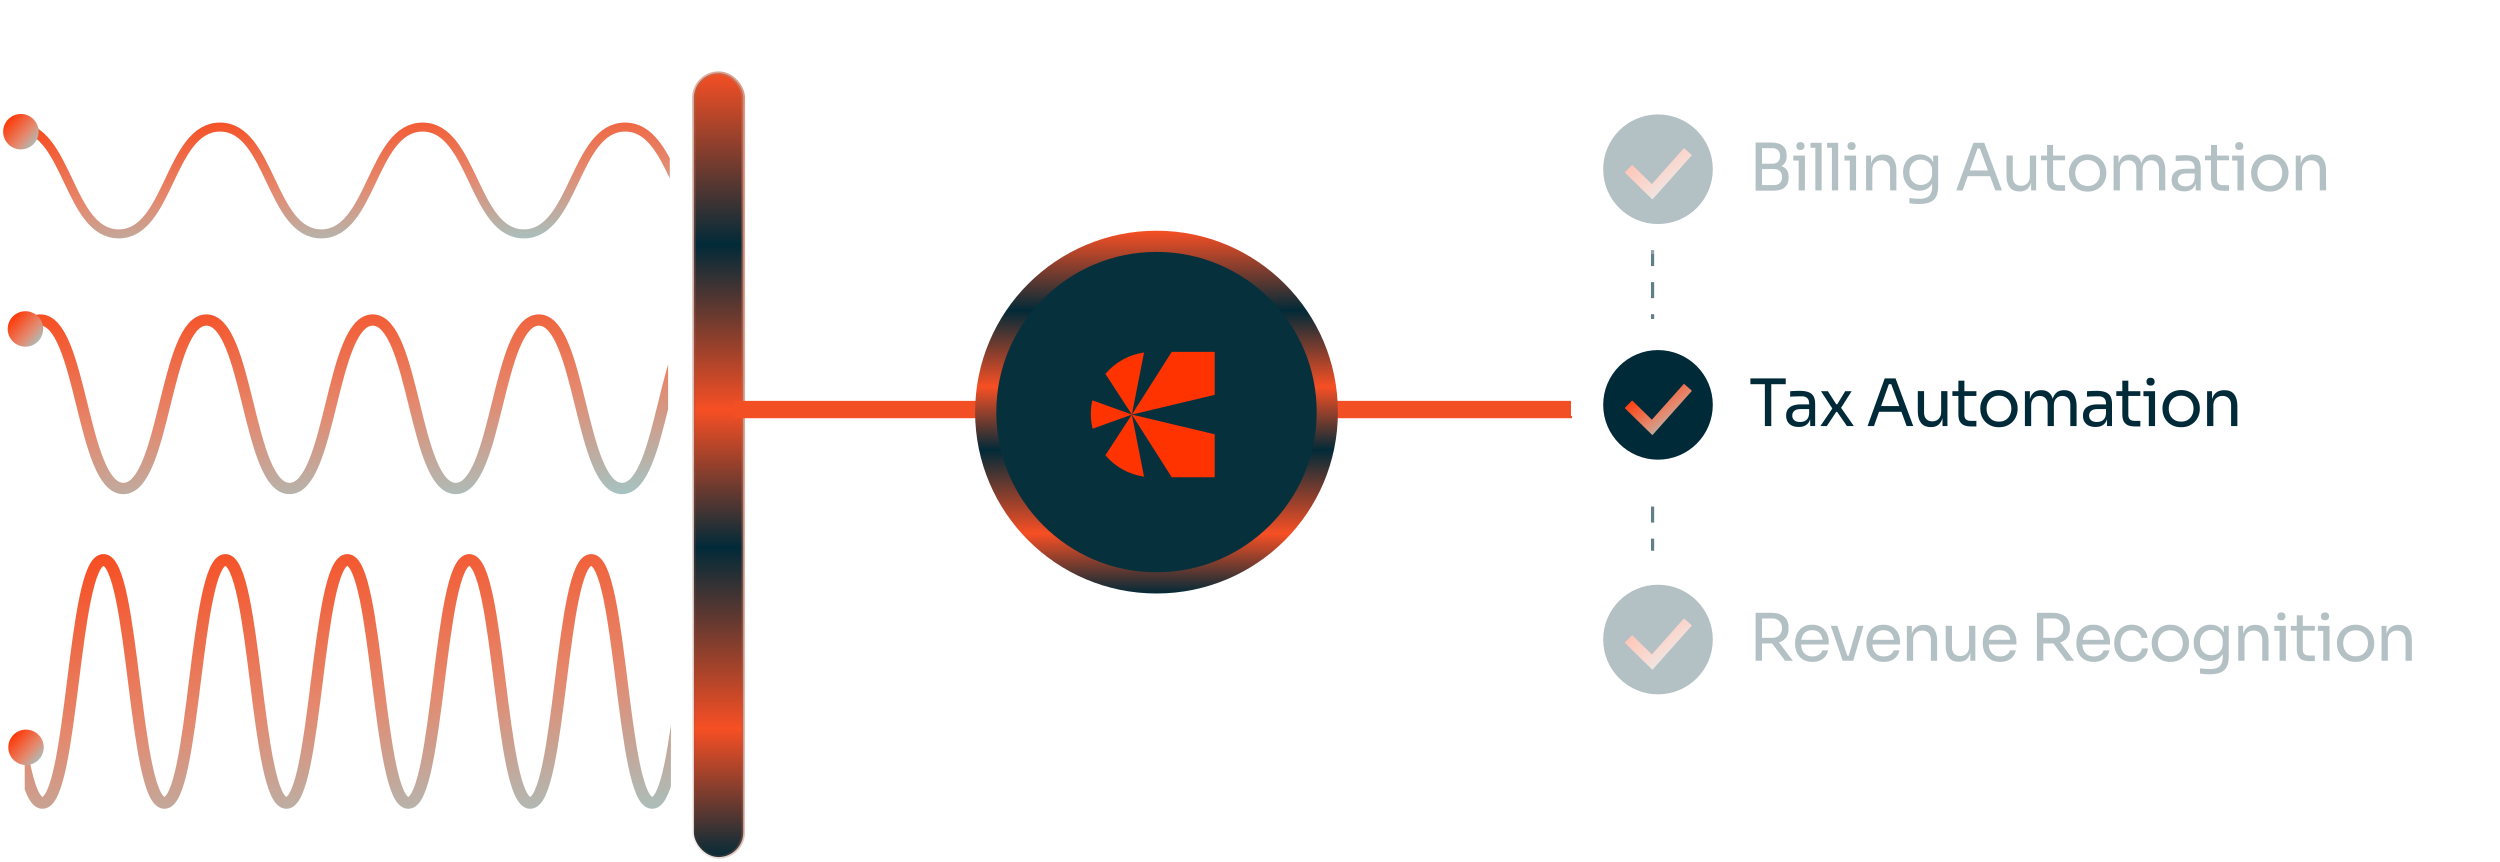 <svg width="708" height="244" viewBox="0 0 708 244" fill="none" xmlns="http://www.w3.org/2000/svg">
<g clip-path="url(#clip0_846_7)">
<path d="M-224.545 35.989C-210.202 35.989 -210.202 66.238 -195.86 66.238C-181.517 66.238 -181.517 35.989 -167.175 35.989C-152.832 35.989 -152.832 66.238 -138.49 66.238C-124.147 66.238 -124.15 35.989 -109.808 35.989C-95.465 35.989 -95.465 66.238 -81.123 66.238C-66.78 66.238 -66.78 35.989 -52.438 35.989C-38.095 35.989 -38.095 66.238 -23.756 66.238C-9.416 66.238 -9.413 35.989 4.929 35.989C19.272 35.989 19.272 66.238 33.614 66.238C47.957 66.238 47.957 35.989 62.299 35.989C76.642 35.989 76.642 66.238 90.984 66.238C105.327 66.238 105.327 35.989 119.67 35.989C134.012 35.989 134.012 66.238 148.355 66.238C162.697 66.238 162.697 35.989 177.04 35.989C191.382 35.989 191.382 66.238 205.725 66.238C220.067 66.238 220.067 35.989 234.41 35.989C248.752 35.989 248.752 66.238 263.098 66.238" stroke="url(#paint0_linear_846_7)" stroke-width="2.554"/>
</g>
<g clip-path="url(#clip1_846_7)">
<path d="M-318.033 90.629C-306.266 90.629 -306.266 138.343 -294.502 138.343C-282.738 138.343 -282.734 90.629 -270.971 90.629C-259.207 90.629 -259.203 138.343 -247.439 138.343C-235.676 138.343 -235.672 90.629 -223.908 90.629C-212.145 90.629 -212.141 138.343 -200.377 138.343C-188.613 138.343 -188.609 90.629 -176.846 90.629C-165.082 90.629 -165.078 138.343 -153.314 138.343C-141.551 138.343 -141.547 90.629 -129.783 90.629C-118.02 90.629 -118.016 138.343 -106.252 138.343C-94.488 138.343 -94.484 90.629 -82.721 90.629C-70.957 90.629 -70.953 138.343 -59.19 138.343C-47.426 138.343 -47.426 90.629 -35.658 90.629C-23.891 90.629 -23.891 138.343 -12.127 138.343C-0.363 138.343 -0.359 90.629 11.404 90.629C23.168 90.629 23.172 138.343 34.935 138.343C46.699 138.343 46.703 90.629 58.467 90.629C70.23 90.629 70.234 138.343 82.002 138.343C93.77 138.343 93.77 90.629 105.537 90.629C117.305 90.629 117.305 138.343 129.069 138.343C140.832 138.343 140.836 90.629 152.604 90.629C164.371 90.629 164.371 138.343 176.139 138.343C187.907 138.343 187.907 90.629 199.67 90.629C211.434 90.629 211.438 138.343 223.206 138.343C234.973 138.343 234.973 90.629 246.741 90.629C258.508 90.629 258.508 138.343 270.276 138.343C282.044 138.343 282.044 90.629 293.811 90.629" stroke="url(#paint1_linear_846_7)" stroke-width="3.204"/>
</g>
<g clip-path="url(#clip2_846_7)">
<path d="M-316.02 158.592C-307.386 158.592 -307.386 227.368 -298.753 227.368C-290.12 227.368 -290.12 158.592 -281.491 158.592C-272.862 158.592 -272.858 227.368 -264.225 227.368C-255.592 227.368 -255.592 158.592 -246.959 158.592C-238.325 158.592 -238.325 227.368 -229.692 227.368C-221.059 227.368 -221.059 158.592 -212.426 158.592C-203.793 158.592 -203.793 227.368 -195.16 227.368C-186.527 227.368 -186.527 158.592 -177.893 158.592C-169.26 158.592 -169.26 227.368 -160.627 227.368C-151.994 227.368 -151.994 158.592 -143.361 158.592C-134.728 158.592 -134.728 227.368 -126.094 227.368C-117.461 227.368 -117.461 158.592 -108.828 158.592C-100.195 158.592 -100.195 227.368 -91.562 227.368C-82.929 227.368 -82.933 158.592 -74.3 158.592C-65.667 158.592 -65.667 227.368 -57.033 227.368C-48.4 227.368 -48.4 158.592 -39.767 158.592C-31.134 158.592 -31.134 227.368 -22.501 227.368C-13.868 227.368 -13.868 158.592 -5.235 158.592C3.399 158.592 3.399 227.368 12.032 227.368C20.665 227.368 20.661 158.592 29.294 158.592C37.927 158.592 37.927 227.368 46.56 227.368C55.193 227.368 55.193 158.592 63.826 158.592C72.46 158.592 72.46 227.368 81.093 227.368C89.726 227.368 89.726 158.592 98.359 158.592C106.992 158.592 106.992 227.368 115.625 227.368C124.258 227.368 124.258 158.592 132.892 158.592C141.525 158.592 141.525 227.368 150.158 227.368C158.791 227.368 158.791 158.592 167.424 158.592C176.057 158.592 176.057 227.368 184.69 227.368C193.324 227.368 193.324 158.592 201.957 158.592C210.59 158.592 210.59 227.368 219.223 227.368C227.856 227.368 227.856 158.592 236.489 158.592C245.123 158.592 245.123 227.368 253.756 227.368C262.389 227.368 262.389 158.592 271.022 158.592C279.655 158.592 279.655 227.368 288.293 227.368C296.93 227.368 296.926 158.592 305.559 158.592C314.192 158.592 314.192 227.368 322.83 227.368C331.467 227.368 331.463 158.592 340.1 158.592" stroke="url(#paint2_linear_846_7)" stroke-width="3.367"/>
</g>
<circle cx="5.912" cy="37.297" r="5.02" fill="url(#paint3_linear_846_7)"/>
<circle cx="7.199" cy="93.159" r="5.02" fill="url(#paint4_linear_846_7)"/>
<circle cx="7.367" cy="211.645" r="5.02" fill="url(#paint5_linear_846_7)"/>
<rect x="196.5" y="20.714" width="14" height="222" rx="7" fill="url(#paint6_linear_846_7)" stroke="url(#paint7_linear_846_7)"/>
<g filter="url(#filter0_b_846_7)">
<path d="M208 115.981L528.406 115.981" stroke="#F24F25" stroke-width="4.914"/>
</g>
<circle cx="327.521" cy="116.708" r="48.37" fill="#07303D" stroke="url(#paint8_linear_846_7)" stroke-width="6"/>
<path d="M320.543 117.407L344.001 111.813V99.649H331.837L320.543 117.407Z" fill="#FF3300"/>
<path d="M308.918 117.194C308.918 118.649 309.095 120.062 309.43 121.415L320.543 117.407L309.338 113.364C309.066 114.595 308.918 115.877 308.918 117.191V117.194Z" fill="#FF3300"/>
<path d="M313.051 105.883L320.541 117.407L323.993 99.823C319.621 100.437 315.767 102.664 313.051 105.883Z" fill="#FF3300"/>
<path d="M320.543 117.408L344.001 122.999V135.163H331.837L320.543 117.408Z" fill="#FF3300"/>
<path d="M313.05 128.928L320.54 117.404L323.989 134.986C319.617 134.371 315.764 132.144 313.047 128.925L313.05 128.928Z" fill="#FF3300"/>
<path d="M468.006 70.819V155.973" stroke="#627E86" stroke-width="0.907" stroke-dasharray="4.54 4.54"/>
<g filter="url(#filter1_d_846_7)">
<rect x="444.785" y="89.264" width="209.739" height="48.882" rx="24.441" fill="white" shape-rendering="crispEdges"/>
<circle cx="469.545" cy="113.705" r="15.522" fill="#012A38"/>
<path d="M461.164 113.519L467.881 120.098L478.025 108.721" stroke="url(#paint9_linear_846_7)" stroke-width="3.02"/>
<path d="M499.813 119.705V107.472H501.624V119.705H499.813ZM495.711 107.841V106.215H505.726V107.841H495.711ZM512.647 119.705V116.748H512.352V113.33C512.352 112.652 512.173 112.141 511.816 111.796C511.471 111.451 510.96 111.279 510.282 111.279C509.9 111.279 509.506 111.285 509.099 111.297C508.693 111.309 508.305 111.322 507.935 111.334C507.566 111.346 507.245 111.365 506.974 111.389V109.837C507.245 109.813 507.529 109.794 507.824 109.782C508.132 109.757 508.447 109.745 508.767 109.745C509.087 109.732 509.395 109.726 509.691 109.726C510.701 109.726 511.526 109.85 512.167 110.096C512.807 110.33 513.282 110.718 513.59 111.26C513.898 111.802 514.052 112.535 514.052 113.459V119.705H512.647ZM509.414 119.964C508.674 119.964 508.034 119.84 507.492 119.594C506.962 119.335 506.549 118.966 506.254 118.485C505.97 118.005 505.829 117.426 505.829 116.748C505.829 116.046 505.983 115.461 506.291 114.993C506.611 114.525 507.073 114.174 507.677 113.939C508.28 113.693 509.007 113.57 509.857 113.57H512.536V114.9H509.783C509.069 114.9 508.52 115.073 508.139 115.418C507.757 115.763 507.566 116.206 507.566 116.748C507.566 117.29 507.757 117.728 508.139 118.06C508.52 118.393 509.069 118.559 509.783 118.559C510.202 118.559 510.602 118.485 510.984 118.337C511.366 118.177 511.68 117.919 511.927 117.561C512.185 117.192 512.327 116.687 512.352 116.046L512.832 116.748C512.771 117.45 512.598 118.042 512.315 118.522C512.044 118.99 511.662 119.348 511.169 119.594C510.689 119.84 510.103 119.964 509.414 119.964ZM515.533 119.705L519.062 114.512L519.007 114.882L515.699 109.837H517.658L520.042 113.551H520.301L522.555 109.837H524.384L521.261 114.753L521.317 114.42L525.013 119.705H523.054L520.282 115.695H520.023L517.362 119.705H515.533ZM528.894 119.705L533.754 106.215H536.821L541.829 119.705H539.963L535.435 107.398L536.322 107.841H534.142L535.084 107.398L530.705 119.705H528.894ZM531.795 115.676L532.405 114.05H538.226L538.835 115.676H531.795ZM546.762 120C545.592 120 544.693 119.619 544.064 118.855C543.436 118.091 543.122 116.988 543.122 115.547V109.819H544.896V115.898C544.896 116.674 545.105 117.284 545.524 117.728C545.943 118.159 546.51 118.374 547.224 118.374C547.963 118.374 548.567 118.14 549.035 117.672C549.503 117.192 549.737 116.539 549.737 115.713V109.819H551.511V119.705H550.107V115.473H550.329C550.329 116.446 550.199 117.272 549.941 117.949C549.682 118.615 549.294 119.126 548.776 119.483C548.271 119.828 547.625 120 546.836 120H546.762ZM558.199 119.816C557.459 119.816 556.819 119.711 556.277 119.502C555.747 119.292 555.334 118.935 555.039 118.43C554.755 117.912 554.614 117.216 554.614 116.342V106.844H556.314V116.563C556.314 117.093 556.455 117.506 556.739 117.802C557.034 118.085 557.447 118.227 557.977 118.227H559.714V119.816H558.199ZM552.914 111.168V109.837H559.714V111.168H552.914ZM566.105 120.037C565.242 120.037 564.485 119.89 563.832 119.594C563.179 119.298 562.624 118.91 562.169 118.43C561.725 117.937 561.386 117.389 561.152 116.785C560.93 116.182 560.82 115.566 560.82 114.937V114.605C560.82 113.976 560.937 113.36 561.171 112.757C561.405 112.141 561.75 111.593 562.206 111.112C562.661 110.619 563.216 110.231 563.869 109.948C564.522 109.652 565.267 109.505 566.105 109.505C566.942 109.505 567.688 109.652 568.34 109.948C568.993 110.231 569.548 110.619 570.004 111.112C570.459 111.593 570.804 112.141 571.038 112.757C571.272 113.36 571.389 113.976 571.389 114.605V114.937C571.389 115.566 571.272 116.182 571.038 116.785C570.817 117.389 570.478 117.937 570.022 118.43C569.579 118.91 569.03 119.298 568.377 119.594C567.724 119.89 566.967 120.037 566.105 120.037ZM566.105 118.448C566.844 118.448 567.472 118.288 567.989 117.968C568.519 117.635 568.919 117.192 569.19 116.637C569.474 116.083 569.615 115.461 569.615 114.771C569.615 114.069 569.474 113.441 569.19 112.886C568.907 112.332 568.501 111.894 567.971 111.574C567.453 111.254 566.831 111.094 566.105 111.094C565.39 111.094 564.768 111.254 564.238 111.574C563.708 111.894 563.302 112.332 563.019 112.886C562.735 113.441 562.594 114.069 562.594 114.771C562.594 115.461 562.729 116.083 563 116.637C563.283 117.192 563.684 117.635 564.201 117.968C564.731 118.288 565.365 118.448 566.105 118.448ZM573.454 119.705V109.837H574.859V114.069H574.637C574.637 113.108 574.76 112.295 575.007 111.63C575.265 110.952 575.647 110.435 576.152 110.077C576.657 109.72 577.298 109.542 578.074 109.542H578.148C578.924 109.542 579.565 109.72 580.07 110.077C580.587 110.435 580.969 110.952 581.215 111.63C581.462 112.295 581.585 113.108 581.585 114.069H581.068C581.068 113.108 581.197 112.295 581.456 111.63C581.714 110.952 582.096 110.435 582.601 110.077C583.119 109.72 583.766 109.542 584.542 109.542H584.616C585.392 109.542 586.038 109.72 586.556 110.077C587.073 110.435 587.455 110.952 587.701 111.63C587.96 112.295 588.09 113.108 588.09 114.069V119.705H586.316V113.681C586.316 112.88 586.118 112.264 585.724 111.833C585.33 111.389 584.782 111.168 584.08 111.168C583.353 111.168 582.768 111.402 582.324 111.87C581.881 112.326 581.659 112.966 581.659 113.792V119.705H579.885V113.681C579.885 112.88 579.688 112.264 579.294 111.833C578.899 111.389 578.351 111.168 577.649 111.168C576.922 111.168 576.337 111.402 575.894 111.87C575.45 112.326 575.228 112.966 575.228 113.792V119.705H573.454ZM596.714 119.705V116.748H596.419V113.33C596.419 112.652 596.24 112.141 595.883 111.796C595.538 111.451 595.027 111.279 594.349 111.279C593.967 111.279 593.573 111.285 593.166 111.297C592.76 111.309 592.372 111.322 592.002 111.334C591.633 111.346 591.312 111.365 591.041 111.389V109.837C591.312 109.813 591.596 109.794 591.891 109.782C592.199 109.757 592.513 109.745 592.834 109.745C593.154 109.732 593.462 109.726 593.758 109.726C594.768 109.726 595.593 109.85 596.234 110.096C596.874 110.33 597.349 110.718 597.657 111.26C597.965 111.802 598.119 112.535 598.119 113.459V119.705H596.714ZM593.481 119.964C592.741 119.964 592.101 119.84 591.559 119.594C591.029 119.335 590.616 118.966 590.321 118.485C590.037 118.005 589.896 117.426 589.896 116.748C589.896 116.046 590.05 115.461 590.358 114.993C590.678 114.525 591.14 114.174 591.744 113.939C592.347 113.693 593.074 113.57 593.924 113.57H596.603V114.9H593.85C593.136 114.9 592.587 115.073 592.205 115.418C591.824 115.763 591.633 116.206 591.633 116.748C591.633 117.29 591.824 117.728 592.205 118.06C592.587 118.393 593.136 118.559 593.85 118.559C594.269 118.559 594.669 118.485 595.051 118.337C595.433 118.177 595.747 117.919 595.994 117.561C596.252 117.192 596.394 116.687 596.419 116.046L596.899 116.748C596.837 117.45 596.665 118.042 596.382 118.522C596.111 118.99 595.729 119.348 595.236 119.594C594.756 119.84 594.17 119.964 593.481 119.964ZM604.626 119.816C603.887 119.816 603.246 119.711 602.704 119.502C602.175 119.292 601.762 118.935 601.466 118.43C601.183 117.912 601.041 117.216 601.041 116.342V106.844H602.741V116.563C602.741 117.093 602.883 117.506 603.166 117.802C603.462 118.085 603.875 118.227 604.404 118.227H606.141V119.816H604.626ZM599.341 111.168V109.837H606.141V111.168H599.341ZM608.539 119.705V109.837H610.313V119.705H608.539ZM607.024 111.242V109.837H610.313V111.242H607.024ZM609.038 108.248C608.644 108.248 608.348 108.143 608.151 107.934C607.966 107.724 607.874 107.46 607.874 107.139C607.874 106.819 607.966 106.554 608.151 106.345C608.348 106.135 608.644 106.031 609.038 106.031C609.432 106.031 609.722 106.135 609.906 106.345C610.104 106.554 610.202 106.819 610.202 107.139C610.202 107.46 610.104 107.724 609.906 107.934C609.722 108.143 609.432 108.248 609.038 108.248ZM617.697 120.037C616.834 120.037 616.077 119.89 615.424 119.594C614.771 119.298 614.217 118.91 613.761 118.43C613.317 117.937 612.978 117.389 612.744 116.785C612.523 116.182 612.412 115.566 612.412 114.937V114.605C612.412 113.976 612.529 113.36 612.763 112.757C612.997 112.141 613.342 111.593 613.798 111.112C614.254 110.619 614.808 110.231 615.461 109.948C616.114 109.652 616.859 109.505 617.697 109.505C618.534 109.505 619.28 109.652 619.933 109.948C620.586 110.231 621.14 110.619 621.596 111.112C622.052 111.593 622.396 112.141 622.631 112.757C622.865 113.36 622.982 113.976 622.982 114.605V114.937C622.982 115.566 622.865 116.182 622.631 116.785C622.409 117.389 622.07 117.937 621.614 118.43C621.171 118.91 620.623 119.298 619.97 119.594C619.317 119.89 618.559 120.037 617.697 120.037ZM617.697 118.448C618.436 118.448 619.064 118.288 619.582 117.968C620.111 117.635 620.512 117.192 620.783 116.637C621.066 116.083 621.208 115.461 621.208 114.771C621.208 114.069 621.066 113.441 620.783 112.886C620.499 112.332 620.093 111.894 619.563 111.574C619.046 111.254 618.424 111.094 617.697 111.094C616.982 111.094 616.36 111.254 615.83 111.574C615.301 111.894 614.894 112.332 614.611 112.886C614.327 113.441 614.186 114.069 614.186 114.771C614.186 115.461 614.321 116.083 614.592 116.637C614.876 117.192 615.276 117.635 615.793 117.968C616.323 118.288 616.958 118.448 617.697 118.448ZM625.047 119.705V109.837H626.451V114.069H626.229C626.229 113.096 626.359 112.276 626.617 111.611C626.888 110.934 627.295 110.422 627.837 110.077C628.379 109.72 629.063 109.542 629.888 109.542H629.962C631.206 109.542 632.124 109.93 632.715 110.706C633.319 111.482 633.621 112.603 633.621 114.069V119.705H631.847V113.699C631.847 112.935 631.631 112.326 631.2 111.87C630.769 111.402 630.178 111.168 629.426 111.168C628.65 111.168 628.022 111.408 627.541 111.888C627.061 112.369 626.821 113.009 626.821 113.81V119.705H625.047Z" fill="#012A38"/>
</g>
<g opacity="0.3" filter="url(#filter2_d_846_7)">
<rect x="444.785" y="22.807" width="235.004" height="48.332" rx="24.166" fill="white" shape-rendering="crispEdges"/>
<circle cx="469.545" cy="46.973" r="15.522" fill="#012A38"/>
<path d="M461.164 46.787L467.881 53.366L478.025 41.989" stroke="url(#paint10_linear_846_7)" stroke-width="3.02"/>
<path d="M498.631 53.047V51.458H502.4C503.127 51.458 503.688 51.255 504.082 50.848C504.488 50.429 504.692 49.875 504.692 49.185C504.692 48.483 504.494 47.935 504.1 47.541C503.706 47.134 503.139 46.931 502.4 46.931H498.631V45.748H502.142C503.004 45.748 503.761 45.853 504.414 46.062C505.08 46.272 505.597 46.623 505.967 47.115C506.349 47.596 506.539 48.255 506.539 49.093V49.351C506.539 50.14 506.379 50.811 506.059 51.366C505.739 51.908 505.252 52.327 504.599 52.622C503.946 52.906 503.127 53.047 502.142 53.047H498.631ZM497.189 53.047V39.41H499V53.047H497.189ZM498.631 46.598V45.416H501.901C502.665 45.416 503.226 45.212 503.583 44.806C503.952 44.387 504.137 43.857 504.137 43.217C504.137 42.564 503.952 42.034 503.583 41.627C503.226 41.209 502.665 40.999 501.901 40.999H498.631V39.41H501.587C503.065 39.41 504.168 39.724 504.895 40.352C505.622 40.968 505.985 41.861 505.985 43.032V43.29C505.985 44.116 505.8 44.775 505.431 45.268C505.061 45.748 504.544 46.093 503.879 46.302C503.226 46.5 502.462 46.598 501.587 46.598H498.631ZM509.379 52.973V43.106H511.153V52.973H509.379ZM507.864 44.51V43.106H511.153V44.51H507.864ZM509.878 41.517C509.483 41.517 509.188 41.412 508.991 41.202C508.806 40.993 508.714 40.728 508.714 40.408C508.714 40.087 508.806 39.823 508.991 39.613C509.188 39.404 509.483 39.299 509.878 39.299C510.272 39.299 510.561 39.404 510.746 39.613C510.943 39.823 511.042 40.087 511.042 40.408C511.042 40.728 510.943 40.993 510.746 41.202C510.561 41.412 510.272 41.517 509.878 41.517ZM514.102 52.973V39.484H515.876V52.973H514.102ZM512.734 40.888V39.484H515.876V40.888H512.734ZM518.797 52.973V39.484H520.571V52.973H518.797ZM517.43 40.888V39.484H520.571V40.888H517.43ZM523.862 52.973V43.106H525.636V52.973H523.862ZM522.347 44.51V43.106H525.636V44.51H522.347ZM524.361 41.517C523.967 41.517 523.671 41.412 523.474 41.202C523.289 40.993 523.197 40.728 523.197 40.408C523.197 40.087 523.289 39.823 523.474 39.613C523.671 39.404 523.967 39.299 524.361 39.299C524.755 39.299 525.045 39.404 525.229 39.613C525.427 39.823 525.525 40.087 525.525 40.408C525.525 40.728 525.427 40.993 525.229 41.202C525.045 41.412 524.755 41.517 524.361 41.517ZM528.474 52.973V43.106H529.878V47.337H529.657C529.657 46.364 529.786 45.545 530.045 44.88C530.316 44.202 530.722 43.691 531.264 43.346C531.806 42.989 532.49 42.81 533.315 42.81H533.389C534.634 42.81 535.551 43.198 536.143 43.974C536.746 44.75 537.048 45.871 537.048 47.337V52.973H535.274V46.968C535.274 46.204 535.059 45.594 534.627 45.138C534.196 44.67 533.605 44.436 532.853 44.436C532.077 44.436 531.449 44.676 530.969 45.157C530.488 45.637 530.248 46.278 530.248 47.079V52.973H528.474ZM543.435 56.817C542.979 56.817 542.517 56.798 542.049 56.761C541.593 56.724 541.156 56.675 540.737 56.614V55.117C541.18 55.178 541.642 55.228 542.123 55.265C542.615 55.314 543.077 55.339 543.509 55.339C544.408 55.339 545.122 55.215 545.652 54.969C546.194 54.735 546.582 54.359 546.816 53.842C547.063 53.337 547.186 52.684 547.186 51.883V49.998L547.777 48.594C547.74 49.592 547.531 50.423 547.149 51.088C546.767 51.741 546.268 52.234 545.652 52.567C545.048 52.887 544.377 53.047 543.638 53.047C542.948 53.047 542.314 52.918 541.735 52.659C541.168 52.388 540.675 52.019 540.256 51.55C539.85 51.082 539.529 50.546 539.295 49.943C539.074 49.327 538.963 48.68 538.963 48.002V47.67C538.963 46.98 539.08 46.339 539.314 45.748C539.548 45.144 539.874 44.621 540.293 44.177C540.712 43.734 541.211 43.389 541.79 43.143C542.381 42.896 543.028 42.773 543.73 42.773C544.556 42.773 545.283 42.952 545.911 43.309C546.539 43.654 547.032 44.165 547.389 44.843C547.759 45.508 547.962 46.327 547.999 47.3L547.481 47.319V43.106H548.886V51.809C548.886 52.992 548.701 53.947 548.332 54.673C547.974 55.413 547.395 55.955 546.595 56.299C545.806 56.644 544.753 56.817 543.435 56.817ZM543.971 51.421C544.562 51.421 545.098 51.292 545.578 51.033C546.071 50.774 546.459 50.405 546.742 49.924C547.038 49.431 547.186 48.846 547.186 48.169V47.319C547.186 46.654 547.032 46.093 546.724 45.637C546.428 45.181 546.04 44.837 545.56 44.602C545.079 44.368 544.556 44.251 543.989 44.251C543.348 44.251 542.782 44.399 542.289 44.695C541.796 44.99 541.414 45.409 541.143 45.951C540.872 46.481 540.737 47.109 540.737 47.836C540.737 48.563 540.872 49.197 541.143 49.739C541.427 50.282 541.809 50.7 542.289 50.996C542.782 51.279 543.342 51.421 543.971 51.421ZM554.01 52.973L558.869 39.484H561.937L566.945 52.973H565.078L560.551 40.666L561.438 41.11H559.258L560.2 40.666L555.82 52.973H554.01ZM556.911 48.945L557.521 47.319H563.341L563.951 48.945H556.911ZM571.878 53.269C570.708 53.269 569.808 52.887 569.18 52.123C568.552 51.359 568.238 50.257 568.238 48.816V43.087H570.012V49.167C570.012 49.943 570.221 50.553 570.64 50.996C571.059 51.427 571.625 51.643 572.34 51.643C573.079 51.643 573.683 51.409 574.151 50.941C574.619 50.46 574.853 49.807 574.853 48.982V43.087H576.627V52.973H575.223V48.742H575.444C575.444 49.715 575.315 50.54 575.056 51.218C574.798 51.883 574.409 52.394 573.892 52.752C573.387 53.096 572.74 53.269 571.952 53.269H571.878ZM583.314 53.084C582.575 53.084 581.935 52.979 581.392 52.77C580.863 52.561 580.45 52.203 580.154 51.698C579.871 51.181 579.729 50.485 579.729 49.61V40.112H581.429V49.832C581.429 50.362 581.571 50.774 581.854 51.07C582.15 51.353 582.563 51.495 583.093 51.495H584.83V53.084H583.314ZM578.029 44.436V43.106H584.83V44.436H578.029ZM591.22 53.306C590.358 53.306 589.6 53.158 588.947 52.862C588.294 52.567 587.74 52.179 587.284 51.698C586.841 51.206 586.502 50.657 586.268 50.054C586.046 49.45 585.935 48.834 585.935 48.206V47.873C585.935 47.245 586.052 46.629 586.286 46.025C586.52 45.409 586.865 44.861 587.321 44.381C587.777 43.888 588.331 43.5 588.984 43.217C589.637 42.921 590.383 42.773 591.22 42.773C592.058 42.773 592.803 42.921 593.456 43.217C594.109 43.5 594.663 43.888 595.119 44.381C595.575 44.861 595.92 45.409 596.154 46.025C596.388 46.629 596.505 47.245 596.505 47.873V48.206C596.505 48.834 596.388 49.45 596.154 50.054C595.932 50.657 595.594 51.206 595.138 51.698C594.694 52.179 594.146 52.567 593.493 52.862C592.84 53.158 592.083 53.306 591.22 53.306ZM591.22 51.717C591.959 51.717 592.588 51.557 593.105 51.236C593.635 50.904 594.035 50.46 594.306 49.906C594.59 49.351 594.731 48.729 594.731 48.039C594.731 47.337 594.59 46.709 594.306 46.155C594.023 45.6 593.616 45.163 593.087 44.843C592.569 44.522 591.947 44.362 591.22 44.362C590.506 44.362 589.884 44.522 589.354 44.843C588.824 45.163 588.418 45.6 588.134 46.155C587.851 46.709 587.709 47.337 587.709 48.039C587.709 48.729 587.845 49.351 588.116 49.906C588.399 50.46 588.8 50.904 589.317 51.236C589.847 51.557 590.481 51.717 591.22 51.717ZM598.57 52.973V43.106H599.974V47.337H599.753C599.753 46.376 599.876 45.563 600.122 44.898C600.381 44.221 600.763 43.703 601.268 43.346C601.773 42.989 602.414 42.81 603.19 42.81H603.264C604.04 42.81 604.68 42.989 605.185 43.346C605.703 43.703 606.085 44.221 606.331 44.898C606.578 45.563 606.701 46.376 606.701 47.337H606.183C606.183 46.376 606.313 45.563 606.571 44.898C606.83 44.221 607.212 43.703 607.717 43.346C608.234 42.989 608.881 42.81 609.657 42.81H609.731C610.507 42.81 611.154 42.989 611.672 43.346C612.189 43.703 612.571 44.221 612.817 44.898C613.076 45.563 613.205 46.376 613.205 47.337V52.973H611.431V46.949C611.431 46.148 611.234 45.532 610.84 45.101C610.446 44.658 609.898 44.436 609.195 44.436C608.469 44.436 607.883 44.67 607.44 45.138C606.996 45.594 606.775 46.235 606.775 47.06V52.973H605.001V46.949C605.001 46.148 604.804 45.532 604.409 45.101C604.015 44.658 603.467 44.436 602.765 44.436C602.038 44.436 601.453 44.67 601.009 45.138C600.566 45.594 600.344 46.235 600.344 47.06V52.973H598.57ZM621.83 52.973V50.017H621.534V46.598C621.534 45.921 621.356 45.409 620.998 45.064C620.654 44.719 620.142 44.547 619.465 44.547C619.083 44.547 618.689 44.553 618.282 44.565C617.876 44.578 617.487 44.59 617.118 44.602C616.748 44.615 616.428 44.633 616.157 44.658V43.106C616.428 43.081 616.711 43.062 617.007 43.05C617.315 43.026 617.629 43.013 617.949 43.013C618.27 43.001 618.578 42.995 618.873 42.995C619.884 42.995 620.709 43.118 621.35 43.364C621.99 43.598 622.464 43.986 622.772 44.529C623.08 45.071 623.234 45.803 623.234 46.727V52.973H621.83ZM618.596 53.232C617.857 53.232 617.216 53.109 616.674 52.862C616.145 52.604 615.732 52.234 615.436 51.754C615.153 51.273 615.011 50.694 615.011 50.017C615.011 49.315 615.165 48.729 615.473 48.261C615.794 47.793 616.256 47.442 616.859 47.208C617.463 46.962 618.19 46.838 619.04 46.838H621.719V48.169H618.966C618.251 48.169 617.703 48.341 617.321 48.686C616.939 49.031 616.748 49.475 616.748 50.017C616.748 50.559 616.939 50.996 617.321 51.329C617.703 51.661 618.251 51.828 618.966 51.828C619.385 51.828 619.785 51.754 620.167 51.606C620.549 51.446 620.863 51.187 621.109 50.83C621.368 50.46 621.51 49.955 621.534 49.315L622.015 50.017C621.953 50.719 621.781 51.31 621.497 51.791C621.226 52.259 620.844 52.616 620.352 52.862C619.871 53.109 619.286 53.232 618.596 53.232ZM629.742 53.084C629.003 53.084 628.362 52.979 627.82 52.77C627.29 52.561 626.878 52.203 626.582 51.698C626.299 51.181 626.157 50.485 626.157 49.61V40.112H627.857V49.832C627.857 50.362 627.999 50.774 628.282 51.07C628.578 51.353 628.99 51.495 629.52 51.495H631.257V53.084H629.742ZM624.457 44.436V43.106H631.257V44.436H624.457ZM633.655 52.973V43.106H635.429V52.973H633.655ZM632.139 44.51V43.106H635.429V44.51H632.139ZM634.154 41.517C633.759 41.517 633.464 41.412 633.267 41.202C633.082 40.993 632.989 40.728 632.989 40.408C632.989 40.087 633.082 39.823 633.267 39.613C633.464 39.404 633.759 39.299 634.154 39.299C634.548 39.299 634.837 39.404 635.022 39.613C635.219 39.823 635.318 40.087 635.318 40.408C635.318 40.728 635.219 40.993 635.022 41.202C634.837 41.412 634.548 41.517 634.154 41.517ZM642.812 53.306C641.95 53.306 641.192 53.158 640.54 52.862C639.887 52.567 639.332 52.179 638.876 51.698C638.433 51.206 638.094 50.657 637.86 50.054C637.638 49.45 637.528 48.834 637.528 48.206V47.873C637.528 47.245 637.645 46.629 637.879 46.025C638.113 45.409 638.458 44.861 638.913 44.381C639.369 43.888 639.924 43.5 640.577 43.217C641.229 42.921 641.975 42.773 642.812 42.773C643.65 42.773 644.395 42.921 645.048 43.217C645.701 43.5 646.256 43.888 646.711 44.381C647.167 44.861 647.512 45.409 647.746 46.025C647.98 46.629 648.097 47.245 648.097 47.873V48.206C648.097 48.834 647.98 49.45 647.746 50.054C647.525 50.657 647.186 51.206 646.73 51.698C646.286 52.179 645.738 52.567 645.085 52.862C644.432 53.158 643.675 53.306 642.812 53.306ZM642.812 51.717C643.552 51.717 644.18 51.557 644.697 51.236C645.227 50.904 645.627 50.46 645.898 49.906C646.182 49.351 646.323 48.729 646.323 48.039C646.323 47.337 646.182 46.709 645.898 46.155C645.615 45.6 645.209 45.163 644.679 44.843C644.161 44.522 643.539 44.362 642.812 44.362C642.098 44.362 641.476 44.522 640.946 44.843C640.416 45.163 640.01 45.6 639.726 46.155C639.443 46.709 639.301 47.337 639.301 48.039C639.301 48.729 639.437 49.351 639.708 49.906C639.991 50.46 640.392 50.904 640.909 51.236C641.439 51.557 642.073 51.717 642.812 51.717ZM650.162 52.973V43.106H651.567V47.337H651.345C651.345 46.364 651.474 45.545 651.733 44.88C652.004 44.202 652.411 43.691 652.953 43.346C653.495 42.989 654.178 42.81 655.004 42.81H655.078C656.322 42.81 657.24 43.198 657.831 43.974C658.435 44.75 658.736 45.871 658.736 47.337V52.973H656.962V46.968C656.962 46.204 656.747 45.594 656.316 45.138C655.885 44.67 655.293 44.436 654.542 44.436C653.766 44.436 653.137 44.676 652.657 45.157C652.176 45.637 651.936 46.278 651.936 47.079V52.973H650.162Z" fill="#012A38"/>
</g>
<g opacity="0.3" filter="url(#filter3_d_846_7)">
<rect x="444.785" y="155.721" width="259.17" height="48.882" rx="24.441" fill="white" shape-rendering="crispEdges"/>
<circle cx="469.545" cy="180.162" r="15.522" fill="#012A38"/>
<path d="M461.164 179.975L467.881 186.555L478.025 175.178" stroke="url(#paint11_linear_846_7)" stroke-width="3.02"/>
<path d="M497.189 186.162V172.598H499V186.162H497.189ZM505.523 186.162L501.051 180.156H503.176L507.722 186.162H505.523ZM498.316 181.283V179.676H501.938C502.505 179.676 502.992 179.559 503.398 179.325C503.805 179.091 504.119 178.77 504.34 178.364C504.562 177.945 504.673 177.471 504.673 176.941C504.673 176.411 504.562 175.943 504.34 175.536C504.119 175.118 503.805 174.791 503.398 174.557C502.992 174.311 502.505 174.188 501.938 174.188H498.316V172.598H501.606C502.591 172.598 503.454 172.746 504.193 173.042C504.932 173.338 505.505 173.793 505.911 174.409C506.318 175.025 506.521 175.82 506.521 176.793V177.089C506.521 178.062 506.312 178.856 505.893 179.472C505.486 180.088 504.913 180.544 504.174 180.84C503.447 181.136 502.591 181.283 501.606 181.283H498.316ZM513.291 186.494C512.429 186.494 511.684 186.347 511.056 186.051C510.427 185.755 509.916 185.367 509.522 184.887C509.128 184.394 508.832 183.846 508.635 183.242C508.45 182.638 508.358 182.023 508.358 181.394V181.062C508.358 180.421 508.45 179.799 508.635 179.195C508.832 178.592 509.128 178.05 509.522 177.569C509.916 177.076 510.415 176.688 511.019 176.405C511.635 176.109 512.355 175.961 513.181 175.961C514.252 175.961 515.133 176.196 515.823 176.664C516.525 177.119 517.043 177.711 517.375 178.438C517.72 179.164 517.893 179.941 517.893 180.766V181.561H509.134V180.23H516.599L516.193 180.951C516.193 180.249 516.082 179.645 515.86 179.14C515.638 178.622 515.306 178.222 514.862 177.939C514.419 177.655 513.858 177.514 513.181 177.514C512.478 177.514 511.893 177.674 511.425 177.994C510.969 178.314 510.624 178.752 510.39 179.306C510.169 179.86 510.058 180.501 510.058 181.228C510.058 181.93 510.169 182.565 510.39 183.131C510.624 183.686 510.982 184.129 511.462 184.462C511.943 184.782 512.552 184.942 513.291 184.942C514.068 184.942 514.696 184.77 515.176 184.425C515.669 184.08 515.965 183.679 516.063 183.224H517.726C517.591 183.901 517.32 184.486 516.913 184.979C516.507 185.472 515.996 185.848 515.38 186.106C514.764 186.365 514.068 186.494 513.291 186.494ZM521.854 186.162L518.491 176.294H520.339L523.628 186.162H521.854ZM522.297 186.162V184.757H524.441V186.162H522.297ZM523.147 186.162L526.012 176.294H527.749L524.829 186.162H523.147ZM533.492 186.494C532.629 186.494 531.884 186.347 531.256 186.051C530.627 185.755 530.116 185.367 529.722 184.887C529.328 184.394 529.032 183.846 528.835 183.242C528.65 182.638 528.558 182.023 528.558 181.394V181.062C528.558 180.421 528.65 179.799 528.835 179.195C529.032 178.592 529.328 178.05 529.722 177.569C530.116 177.076 530.615 176.688 531.219 176.405C531.835 176.109 532.555 175.961 533.381 175.961C534.453 175.961 535.333 176.196 536.023 176.664C536.725 177.119 537.243 177.711 537.575 178.438C537.92 179.164 538.093 179.941 538.093 180.766V181.561H529.334V180.23H536.799L536.393 180.951C536.393 180.249 536.282 179.645 536.06 179.14C535.838 178.622 535.506 178.222 535.062 177.939C534.619 177.655 534.058 177.514 533.381 177.514C532.679 177.514 532.093 177.674 531.625 177.994C531.17 178.314 530.825 178.752 530.591 179.306C530.369 179.86 530.258 180.501 530.258 181.228C530.258 181.93 530.369 182.565 530.591 183.131C530.825 183.686 531.182 184.129 531.662 184.462C532.143 184.782 532.753 184.942 533.492 184.942C534.268 184.942 534.896 184.77 535.376 184.425C535.869 184.08 536.165 183.679 536.263 183.224H537.927C537.791 183.901 537.52 184.486 537.113 184.979C536.707 185.472 536.196 185.848 535.58 186.106C534.964 186.365 534.268 186.494 533.492 186.494ZM540.02 186.162V176.294H541.424V180.526H541.202C541.202 179.553 541.332 178.733 541.59 178.068C541.861 177.391 542.268 176.879 542.81 176.534C543.352 176.177 544.036 175.998 544.861 175.998H544.935C546.179 175.998 547.097 176.386 547.688 177.163C548.292 177.939 548.594 179.06 548.594 180.526V186.162H546.82V180.156C546.82 179.392 546.604 178.783 546.173 178.327C545.742 177.859 545.151 177.625 544.399 177.625C543.623 177.625 542.995 177.865 542.514 178.345C542.034 178.826 541.794 179.466 541.794 180.267V186.162H540.02ZM554.666 186.457C553.496 186.457 552.597 186.076 551.968 185.312C551.34 184.548 551.026 183.445 551.026 182.004V176.276H552.8V182.355C552.8 183.131 553.009 183.741 553.428 184.185C553.847 184.616 554.414 184.831 555.128 184.831C555.867 184.831 556.471 184.597 556.939 184.129C557.407 183.649 557.641 182.996 557.641 182.17V176.276H559.415V186.162H558.011V181.93H558.233C558.233 182.903 558.103 183.729 557.845 184.406C557.586 185.071 557.198 185.583 556.68 185.94C556.175 186.285 555.529 186.457 554.74 186.457H554.666ZM566.454 186.494C565.591 186.494 564.846 186.347 564.218 186.051C563.589 185.755 563.078 185.367 562.684 184.887C562.29 184.394 561.994 183.846 561.797 183.242C561.612 182.638 561.52 182.023 561.52 181.394V181.062C561.52 180.421 561.612 179.799 561.797 179.195C561.994 178.592 562.29 178.05 562.684 177.569C563.078 177.076 563.577 176.688 564.181 176.405C564.797 176.109 565.517 175.961 566.343 175.961C567.415 175.961 568.295 176.196 568.985 176.664C569.687 177.119 570.205 177.711 570.537 178.438C570.882 179.164 571.055 179.941 571.055 180.766V181.561H562.296V180.23H569.761L569.355 180.951C569.355 180.249 569.244 179.645 569.022 179.14C568.8 178.622 568.468 178.222 568.024 177.939C567.581 177.655 567.02 177.514 566.343 177.514C565.641 177.514 565.055 177.674 564.587 177.994C564.131 178.314 563.787 178.752 563.552 179.306C563.331 179.86 563.22 180.501 563.22 181.228C563.22 181.93 563.331 182.565 563.552 183.131C563.787 183.686 564.144 184.129 564.624 184.462C565.105 184.782 565.715 184.942 566.454 184.942C567.23 184.942 567.858 184.77 568.338 184.425C568.831 184.08 569.127 183.679 569.225 183.224H570.889C570.753 183.901 570.482 184.486 570.075 184.979C569.669 185.472 569.158 185.848 568.542 186.106C567.926 186.365 567.23 186.494 566.454 186.494ZM576.853 186.162V172.598H578.664V186.162H576.853ZM585.187 186.162L580.715 180.156H582.84L587.386 186.162H585.187ZM577.98 181.283V179.676H581.602C582.169 179.676 582.655 179.559 583.062 179.325C583.468 179.091 583.783 178.77 584.004 178.364C584.226 177.945 584.337 177.471 584.337 176.941C584.337 176.411 584.226 175.943 584.004 175.536C583.783 175.118 583.468 174.791 583.062 174.557C582.655 174.311 582.169 174.188 581.602 174.188H577.98V172.598H581.269C582.255 172.598 583.117 172.746 583.856 173.042C584.596 173.338 585.168 173.793 585.575 174.409C585.982 175.025 586.185 175.82 586.185 176.793V177.089C586.185 178.062 585.975 178.856 585.557 179.472C585.15 180.088 584.577 180.544 583.838 180.84C583.111 181.136 582.255 181.283 581.269 181.283H577.98ZM592.955 186.494C592.093 186.494 591.348 186.347 590.719 186.051C590.091 185.755 589.58 185.367 589.186 184.887C588.791 184.394 588.496 183.846 588.299 183.242C588.114 182.638 588.021 182.023 588.021 181.394V181.062C588.021 180.421 588.114 179.799 588.299 179.195C588.496 178.592 588.791 178.05 589.186 177.569C589.58 177.076 590.079 176.688 590.682 176.405C591.298 176.109 592.019 175.961 592.844 175.961C593.916 175.961 594.797 176.196 595.487 176.664C596.189 177.119 596.706 177.711 597.039 178.438C597.384 179.164 597.557 179.941 597.557 180.766V181.561H588.798V180.23H596.263L595.856 180.951C595.856 180.249 595.746 179.645 595.524 179.14C595.302 178.622 594.969 178.222 594.526 177.939C594.083 177.655 593.522 177.514 592.844 177.514C592.142 177.514 591.557 177.674 591.089 177.994C590.633 178.314 590.288 178.752 590.054 179.306C589.832 179.86 589.722 180.501 589.722 181.228C589.722 181.93 589.832 182.565 590.054 183.131C590.288 183.686 590.645 184.129 591.126 184.462C591.606 184.782 592.216 184.942 592.955 184.942C593.731 184.942 594.36 184.77 594.84 184.425C595.333 184.08 595.629 183.679 595.727 183.224H597.39C597.255 183.901 596.984 184.486 596.577 184.979C596.171 185.472 595.659 185.848 595.043 186.106C594.427 186.365 593.731 186.494 592.955 186.494ZM603.715 186.494C602.865 186.494 602.126 186.347 601.497 186.051C600.882 185.755 600.37 185.361 599.964 184.868C599.557 184.363 599.249 183.809 599.04 183.205C598.843 182.602 598.744 181.998 598.744 181.394V181.062C598.744 180.433 598.843 179.817 599.04 179.214C599.249 178.61 599.557 178.068 599.964 177.588C600.383 177.095 600.9 176.701 601.516 176.405C602.132 176.109 602.853 175.961 603.678 175.961C604.503 175.961 605.243 176.115 605.895 176.423C606.561 176.731 607.09 177.169 607.485 177.735C607.891 178.29 608.119 178.949 608.168 179.713H606.468C606.382 179.097 606.099 178.585 605.618 178.179C605.138 177.76 604.491 177.551 603.678 177.551C602.976 177.551 602.391 177.711 601.922 178.031C601.454 178.351 601.103 178.789 600.869 179.343C600.635 179.897 600.518 180.526 600.518 181.228C600.518 181.905 600.635 182.528 600.869 183.094C601.103 183.649 601.454 184.092 601.922 184.425C602.403 184.745 603 184.905 603.715 184.905C604.269 184.905 604.75 184.807 605.156 184.61C605.563 184.412 605.889 184.148 606.136 183.815C606.382 183.482 606.53 183.107 606.579 182.688H608.279C608.242 183.464 608.014 184.135 607.595 184.702C607.189 185.269 606.647 185.712 605.969 186.032C605.304 186.34 604.553 186.494 603.715 186.494ZM614.643 186.494C613.781 186.494 613.023 186.347 612.371 186.051C611.718 185.755 611.163 185.367 610.707 184.887C610.264 184.394 609.925 183.846 609.691 183.242C609.469 182.638 609.359 182.023 609.359 181.394V181.062C609.359 180.433 609.476 179.817 609.71 179.214C609.944 178.598 610.289 178.05 610.744 177.569C611.2 177.076 611.755 176.688 612.408 176.405C613.06 176.109 613.806 175.961 614.643 175.961C615.481 175.961 616.226 176.109 616.879 176.405C617.532 176.688 618.087 177.076 618.542 177.569C618.998 178.05 619.343 178.598 619.577 179.214C619.811 179.817 619.928 180.433 619.928 181.062V181.394C619.928 182.023 619.811 182.638 619.577 183.242C619.356 183.846 619.017 184.394 618.561 184.887C618.117 185.367 617.569 185.755 616.916 186.051C616.263 186.347 615.506 186.494 614.643 186.494ZM614.643 184.905C615.383 184.905 616.011 184.745 616.528 184.425C617.058 184.092 617.458 183.649 617.729 183.094C618.013 182.54 618.154 181.918 618.154 181.228C618.154 180.526 618.013 179.897 617.729 179.343C617.446 178.789 617.04 178.351 616.51 178.031C615.992 177.711 615.37 177.551 614.643 177.551C613.929 177.551 613.307 177.711 612.777 178.031C612.247 178.351 611.841 178.789 611.558 179.343C611.274 179.897 611.133 180.526 611.133 181.228C611.133 181.918 611.268 182.54 611.539 183.094C611.822 183.649 612.223 184.092 612.74 184.425C613.27 184.745 613.904 184.905 614.643 184.905ZM625.726 190.005C625.27 190.005 624.808 189.987 624.34 189.95C623.884 189.913 623.447 189.864 623.028 189.802V188.305C623.472 188.367 623.934 188.416 624.414 188.453C624.907 188.502 625.369 188.527 625.8 188.527C626.699 188.527 627.414 188.404 627.943 188.157C628.486 187.923 628.874 187.548 629.108 187.03C629.354 186.525 629.477 185.872 629.477 185.071V183.187L630.069 181.782C630.032 182.78 629.822 183.612 629.44 184.277C629.058 184.93 628.559 185.423 627.943 185.755C627.34 186.076 626.668 186.236 625.929 186.236C625.239 186.236 624.605 186.106 624.026 185.848C623.459 185.577 622.967 185.207 622.548 184.739C622.141 184.271 621.821 183.735 621.587 183.131C621.365 182.515 621.254 181.869 621.254 181.191V180.858C621.254 180.168 621.371 179.528 621.605 178.937C621.839 178.333 622.166 177.809 622.585 177.366C623.003 176.922 623.502 176.577 624.081 176.331C624.673 176.085 625.319 175.961 626.022 175.961C626.847 175.961 627.574 176.14 628.202 176.497C628.83 176.842 629.323 177.354 629.68 178.031C630.05 178.696 630.253 179.516 630.29 180.489L629.773 180.507V176.294H631.177V184.998C631.177 186.18 630.992 187.135 630.623 187.862C630.266 188.601 629.687 189.143 628.886 189.488C628.097 189.833 627.044 190.005 625.726 190.005ZM626.262 184.61C626.853 184.61 627.389 184.48 627.87 184.221C628.362 183.963 628.75 183.593 629.034 183.113C629.329 182.62 629.477 182.035 629.477 181.357V180.507C629.477 179.842 629.323 179.281 629.015 178.826C628.72 178.37 628.332 178.025 627.851 177.791C627.371 177.557 626.847 177.44 626.28 177.44C625.64 177.44 625.073 177.588 624.58 177.883C624.088 178.179 623.706 178.598 623.435 179.14C623.164 179.67 623.028 180.298 623.028 181.025C623.028 181.751 623.164 182.386 623.435 182.928C623.718 183.47 624.1 183.889 624.58 184.185C625.073 184.468 625.634 184.61 626.262 184.61ZM633.871 186.162V176.294H635.275V180.526H635.054C635.054 179.553 635.183 178.733 635.442 178.068C635.713 177.391 636.119 176.879 636.661 176.534C637.203 176.177 637.887 175.998 638.712 175.998H638.786C640.03 175.998 640.948 176.386 641.54 177.163C642.143 177.939 642.445 179.06 642.445 180.526V186.162H640.671V180.156C640.671 179.392 640.455 178.783 640.024 178.327C639.593 177.859 639.002 177.625 638.25 177.625C637.474 177.625 636.846 177.865 636.366 178.345C635.885 178.826 635.645 179.466 635.645 180.267V186.162H633.871ZM645.579 186.162V176.294H647.353V186.162H645.579ZM644.064 177.698V176.294H647.353V177.698H644.064ZM646.078 174.705C645.684 174.705 645.388 174.6 645.191 174.391C645.006 174.181 644.914 173.917 644.914 173.596C644.914 173.276 645.006 173.011 645.191 172.802C645.388 172.592 645.684 172.487 646.078 172.487C646.472 172.487 646.762 172.592 646.947 172.802C647.144 173.011 647.242 173.276 647.242 173.596C647.242 173.917 647.144 174.181 646.947 174.391C646.762 174.6 646.472 174.705 646.078 174.705ZM654.035 186.273C653.296 186.273 652.655 186.168 652.113 185.958C651.583 185.749 651.171 185.392 650.875 184.887C650.592 184.369 650.45 183.673 650.45 182.799V173.301H652.15V183.02C652.15 183.55 652.292 183.963 652.575 184.258C652.871 184.542 653.283 184.683 653.813 184.683H655.55V186.273H654.035ZM648.75 177.625V176.294H655.55V177.625H648.75ZM657.948 186.162V176.294H659.722V186.162H657.948ZM656.432 177.698V176.294H659.722V177.698H656.432ZM658.447 174.705C658.052 174.705 657.757 174.6 657.56 174.391C657.375 174.181 657.282 173.917 657.282 173.596C657.282 173.276 657.375 173.011 657.56 172.802C657.757 172.592 658.052 172.487 658.447 172.487C658.841 172.487 659.13 172.592 659.315 172.802C659.512 173.011 659.611 173.276 659.611 173.596C659.611 173.917 659.512 174.181 659.315 174.391C659.13 174.6 658.841 174.705 658.447 174.705ZM667.105 186.494C666.243 186.494 665.485 186.347 664.833 186.051C664.18 185.755 663.625 185.367 663.169 184.887C662.726 184.394 662.387 183.846 662.153 183.242C661.931 182.638 661.82 182.023 661.82 181.394V181.062C661.82 180.433 661.938 179.817 662.172 179.214C662.406 178.598 662.751 178.05 663.206 177.569C663.662 177.076 664.217 176.688 664.869 176.405C665.522 176.109 666.268 175.961 667.105 175.961C667.943 175.961 668.688 176.109 669.341 176.405C669.994 176.688 670.549 177.076 671.004 177.569C671.46 178.05 671.805 178.598 672.039 179.214C672.273 179.817 672.39 180.433 672.39 181.062V181.394C672.39 182.023 672.273 182.638 672.039 183.242C671.817 183.846 671.479 184.394 671.023 184.887C670.579 185.367 670.031 185.755 669.378 186.051C668.725 186.347 667.968 186.494 667.105 186.494ZM667.105 184.905C667.845 184.905 668.473 184.745 668.99 184.425C669.52 184.092 669.92 183.649 670.191 183.094C670.475 182.54 670.616 181.918 670.616 181.228C670.616 180.526 670.475 179.897 670.191 179.343C669.908 178.789 669.501 178.351 668.972 178.031C668.454 177.711 667.832 177.551 667.105 177.551C666.391 177.551 665.769 177.711 665.239 178.031C664.709 178.351 664.303 178.789 664.019 179.343C663.736 179.897 663.594 180.526 663.594 181.228C663.594 181.918 663.73 182.54 664.001 183.094C664.284 183.649 664.685 184.092 665.202 184.425C665.732 184.745 666.366 184.905 667.105 184.905ZM674.455 186.162V176.294H675.86V180.526H675.638C675.638 179.553 675.767 178.733 676.026 178.068C676.297 177.391 676.704 176.879 677.246 176.534C677.788 176.177 678.471 175.998 679.297 175.998H679.371C680.615 175.998 681.533 176.386 682.124 177.163C682.728 177.939 683.029 179.06 683.029 180.526V186.162H681.255V180.156C681.255 179.392 681.04 178.783 680.609 178.327C680.178 177.859 679.586 177.625 678.835 177.625C678.059 177.625 677.43 177.865 676.95 178.345C676.469 178.826 676.229 179.466 676.229 180.267V186.162H674.455Z" fill="#012A38"/>
</g>
<defs>
<filter id="filter0_b_846_7" x="189.887" y="95.411" width="356.632" height="41.141" filterUnits="userSpaceOnUse" color-interpolation-filters="sRGB">
<feFlood flood-opacity="0" result="BackgroundImageFix"/>
<feGaussianBlur in="BackgroundImageFix" stdDeviation="9.057"/>
<feComposite in2="SourceAlpha" operator="in" result="effect1_backgroundBlur_846_7"/>
<feBlend mode="normal" in="SourceGraphic" in2="effect1_backgroundBlur_846_7" result="shape"/>
</filter>
<filter id="filter1_d_846_7" x="440.964" y="86.398" width="217.383" height="56.524" filterUnits="userSpaceOnUse" color-interpolation-filters="sRGB">
<feFlood flood-opacity="0" result="BackgroundImageFix"/>
<feColorMatrix in="SourceAlpha" type="matrix" values="0 0 0 0 0 0 0 0 0 0 0 0 0 0 0 0 0 0 127 0" result="hardAlpha"/>
<feOffset dy="0.955"/>
<feGaussianBlur stdDeviation="1.911"/>
<feComposite in2="hardAlpha" operator="out"/>
<feColorMatrix type="matrix" values="0 0 0 0 0.403 0 0 0 0 0.403 0 0 0 0 0.403 0 0 0 0.25 0"/>
<feBlend mode="normal" in2="BackgroundImageFix" result="effect1_dropShadow_846_7"/>
<feBlend mode="normal" in="SourceGraphic" in2="effect1_dropShadow_846_7" result="shape"/>
</filter>
<filter id="filter2_d_846_7" x="440.964" y="19.941" width="242.646" height="55.975" filterUnits="userSpaceOnUse" color-interpolation-filters="sRGB">
<feFlood flood-opacity="0" result="BackgroundImageFix"/>
<feColorMatrix in="SourceAlpha" type="matrix" values="0 0 0 0 0 0 0 0 0 0 0 0 0 0 0 0 0 0 127 0" result="hardAlpha"/>
<feOffset dy="0.955"/>
<feGaussianBlur stdDeviation="1.911"/>
<feComposite in2="hardAlpha" operator="out"/>
<feColorMatrix type="matrix" values="0 0 0 0 0.403 0 0 0 0 0.403 0 0 0 0 0.403 0 0 0 0.25 0"/>
<feBlend mode="normal" in2="BackgroundImageFix" result="effect1_dropShadow_846_7"/>
<feBlend mode="normal" in="SourceGraphic" in2="effect1_dropShadow_846_7" result="shape"/>
</filter>
<filter id="filter3_d_846_7" x="440.964" y="152.855" width="266.812" height="56.524" filterUnits="userSpaceOnUse" color-interpolation-filters="sRGB">
<feFlood flood-opacity="0" result="BackgroundImageFix"/>
<feColorMatrix in="SourceAlpha" type="matrix" values="0 0 0 0 0 0 0 0 0 0 0 0 0 0 0 0 0 0 127 0" result="hardAlpha"/>
<feOffset dy="0.955"/>
<feGaussianBlur stdDeviation="1.911"/>
<feComposite in2="hardAlpha" operator="out"/>
<feColorMatrix type="matrix" values="0 0 0 0 0.403 0 0 0 0 0.403 0 0 0 0 0.403 0 0 0 0.25 0"/>
<feBlend mode="normal" in2="BackgroundImageFix" result="effect1_dropShadow_846_7"/>
<feBlend mode="normal" in="SourceGraphic" in2="effect1_dropShadow_846_7" result="shape"/>
</filter>
<linearGradient id="paint0_linear_846_7" x1="-240.189" y1="44.569" x2="-236.007" y2="103.427" gradientUnits="userSpaceOnUse">
<stop stop-color="#FF3300"/>
<stop offset="0.54" stop-color="#E5886D"/>
<stop offset="1" stop-color="#8ED9E1"/>
</linearGradient>
<linearGradient id="paint1_linear_846_7" x1="-337.661" y1="104.164" x2="-329.393" y2="196.735" gradientUnits="userSpaceOnUse">
<stop stop-color="#FF3300"/>
<stop offset="0.54" stop-color="#E5886D"/>
<stop offset="1" stop-color="#8ED9E1"/>
</linearGradient>
<linearGradient id="paint2_linear_846_7" x1="-337.068" y1="178.101" x2="-321.151" y2="310.687" gradientUnits="userSpaceOnUse">
<stop stop-color="#FF3300"/>
<stop offset="0.54" stop-color="#E5886D"/>
<stop offset="1" stop-color="#8ED9E1"/>
</linearGradient>
<linearGradient id="paint3_linear_846_7" x1="0.571" y1="35.126" x2="10.297" y2="43.618" gradientUnits="userSpaceOnUse">
<stop stop-color="#FF3300"/>
<stop offset="0.54" stop-color="#E5886D"/>
<stop offset="1" stop-color="#8ED9E1"/>
</linearGradient>
<linearGradient id="paint4_linear_846_7" x1="1.858" y1="90.987" x2="11.585" y2="99.48" gradientUnits="userSpaceOnUse">
<stop stop-color="#FF3300"/>
<stop offset="0.54" stop-color="#E5886D"/>
<stop offset="1" stop-color="#8ED9E1"/>
</linearGradient>
<linearGradient id="paint5_linear_846_7" x1="2.026" y1="209.473" x2="11.752" y2="217.966" gradientUnits="userSpaceOnUse">
<stop stop-color="#FF3300"/>
<stop offset="0.54" stop-color="#E5886D"/>
<stop offset="1" stop-color="#8ED9E1"/>
</linearGradient>
<linearGradient id="paint6_linear_846_7" x1="203.5" y1="20.214" x2="203.5" y2="243.214" gradientUnits="userSpaceOnUse">
<stop stop-color="#F74F24"/>
<stop offset="0.22" stop-color="#012A38"/>
<stop offset="0.43" stop-color="#F74F24"/>
<stop offset="0.605" stop-color="#012A38"/>
<stop offset="0.835" stop-color="#F74F24"/>
<stop offset="1" stop-color="#012A38"/>
</linearGradient>
<linearGradient id="paint7_linear_846_7" x1="232.5" y1="135.714" x2="184" y2="139.714" gradientUnits="userSpaceOnUse">
<stop stop-color="#E78366"/>
<stop offset="1" stop-color="#814939" stop-opacity="0"/>
</linearGradient>
<linearGradient id="paint8_linear_846_7" x1="327.521" y1="65.338" x2="327.521" y2="168.078" gradientUnits="userSpaceOnUse">
<stop stop-color="#F74F24"/>
<stop offset="0.22" stop-color="#012A38"/>
<stop offset="0.43" stop-color="#F74F24"/>
<stop offset="0.605" stop-color="#012A38"/>
<stop offset="0.835" stop-color="#F74F24"/>
<stop offset="1" stop-color="#012A38"/>
</linearGradient>
<linearGradient id="paint9_linear_846_7" x1="460.623" y1="111.948" x2="471.388" y2="125.877" gradientUnits="userSpaceOnUse">
<stop stop-color="#FF3300"/>
<stop offset="0.54" stop-color="#E5886D"/>
<stop offset="1" stop-color="#8ED9E1"/>
</linearGradient>
<linearGradient id="paint10_linear_846_7" x1="460.623" y1="45.216" x2="471.388" y2="59.145" gradientUnits="userSpaceOnUse">
<stop stop-color="#FF3300"/>
<stop offset="0.54" stop-color="#E5886D"/>
<stop offset="1" stop-color="#8ED9E1"/>
</linearGradient>
<linearGradient id="paint11_linear_846_7" x1="460.623" y1="178.405" x2="471.388" y2="192.334" gradientUnits="userSpaceOnUse">
<stop stop-color="#FF3300"/>
<stop offset="0.54" stop-color="#E5886D"/>
<stop offset="1" stop-color="#8ED9E1"/>
</linearGradient>
<clipPath id="clip0_846_7">
<rect width="180.547" height="73.035" fill="white" transform="translate(9.133 0.214)"/>
</clipPath>
<clipPath id="clip1_846_7">
<rect width="182.218" height="79.215" fill="white" transform="translate(6.992 64.054)"/>
</clipPath>
<clipPath id="clip2_846_7">
<rect width="183" height="80" fill="white" transform="translate(7 154.214)"/>
</clipPath>
</defs>
</svg>
